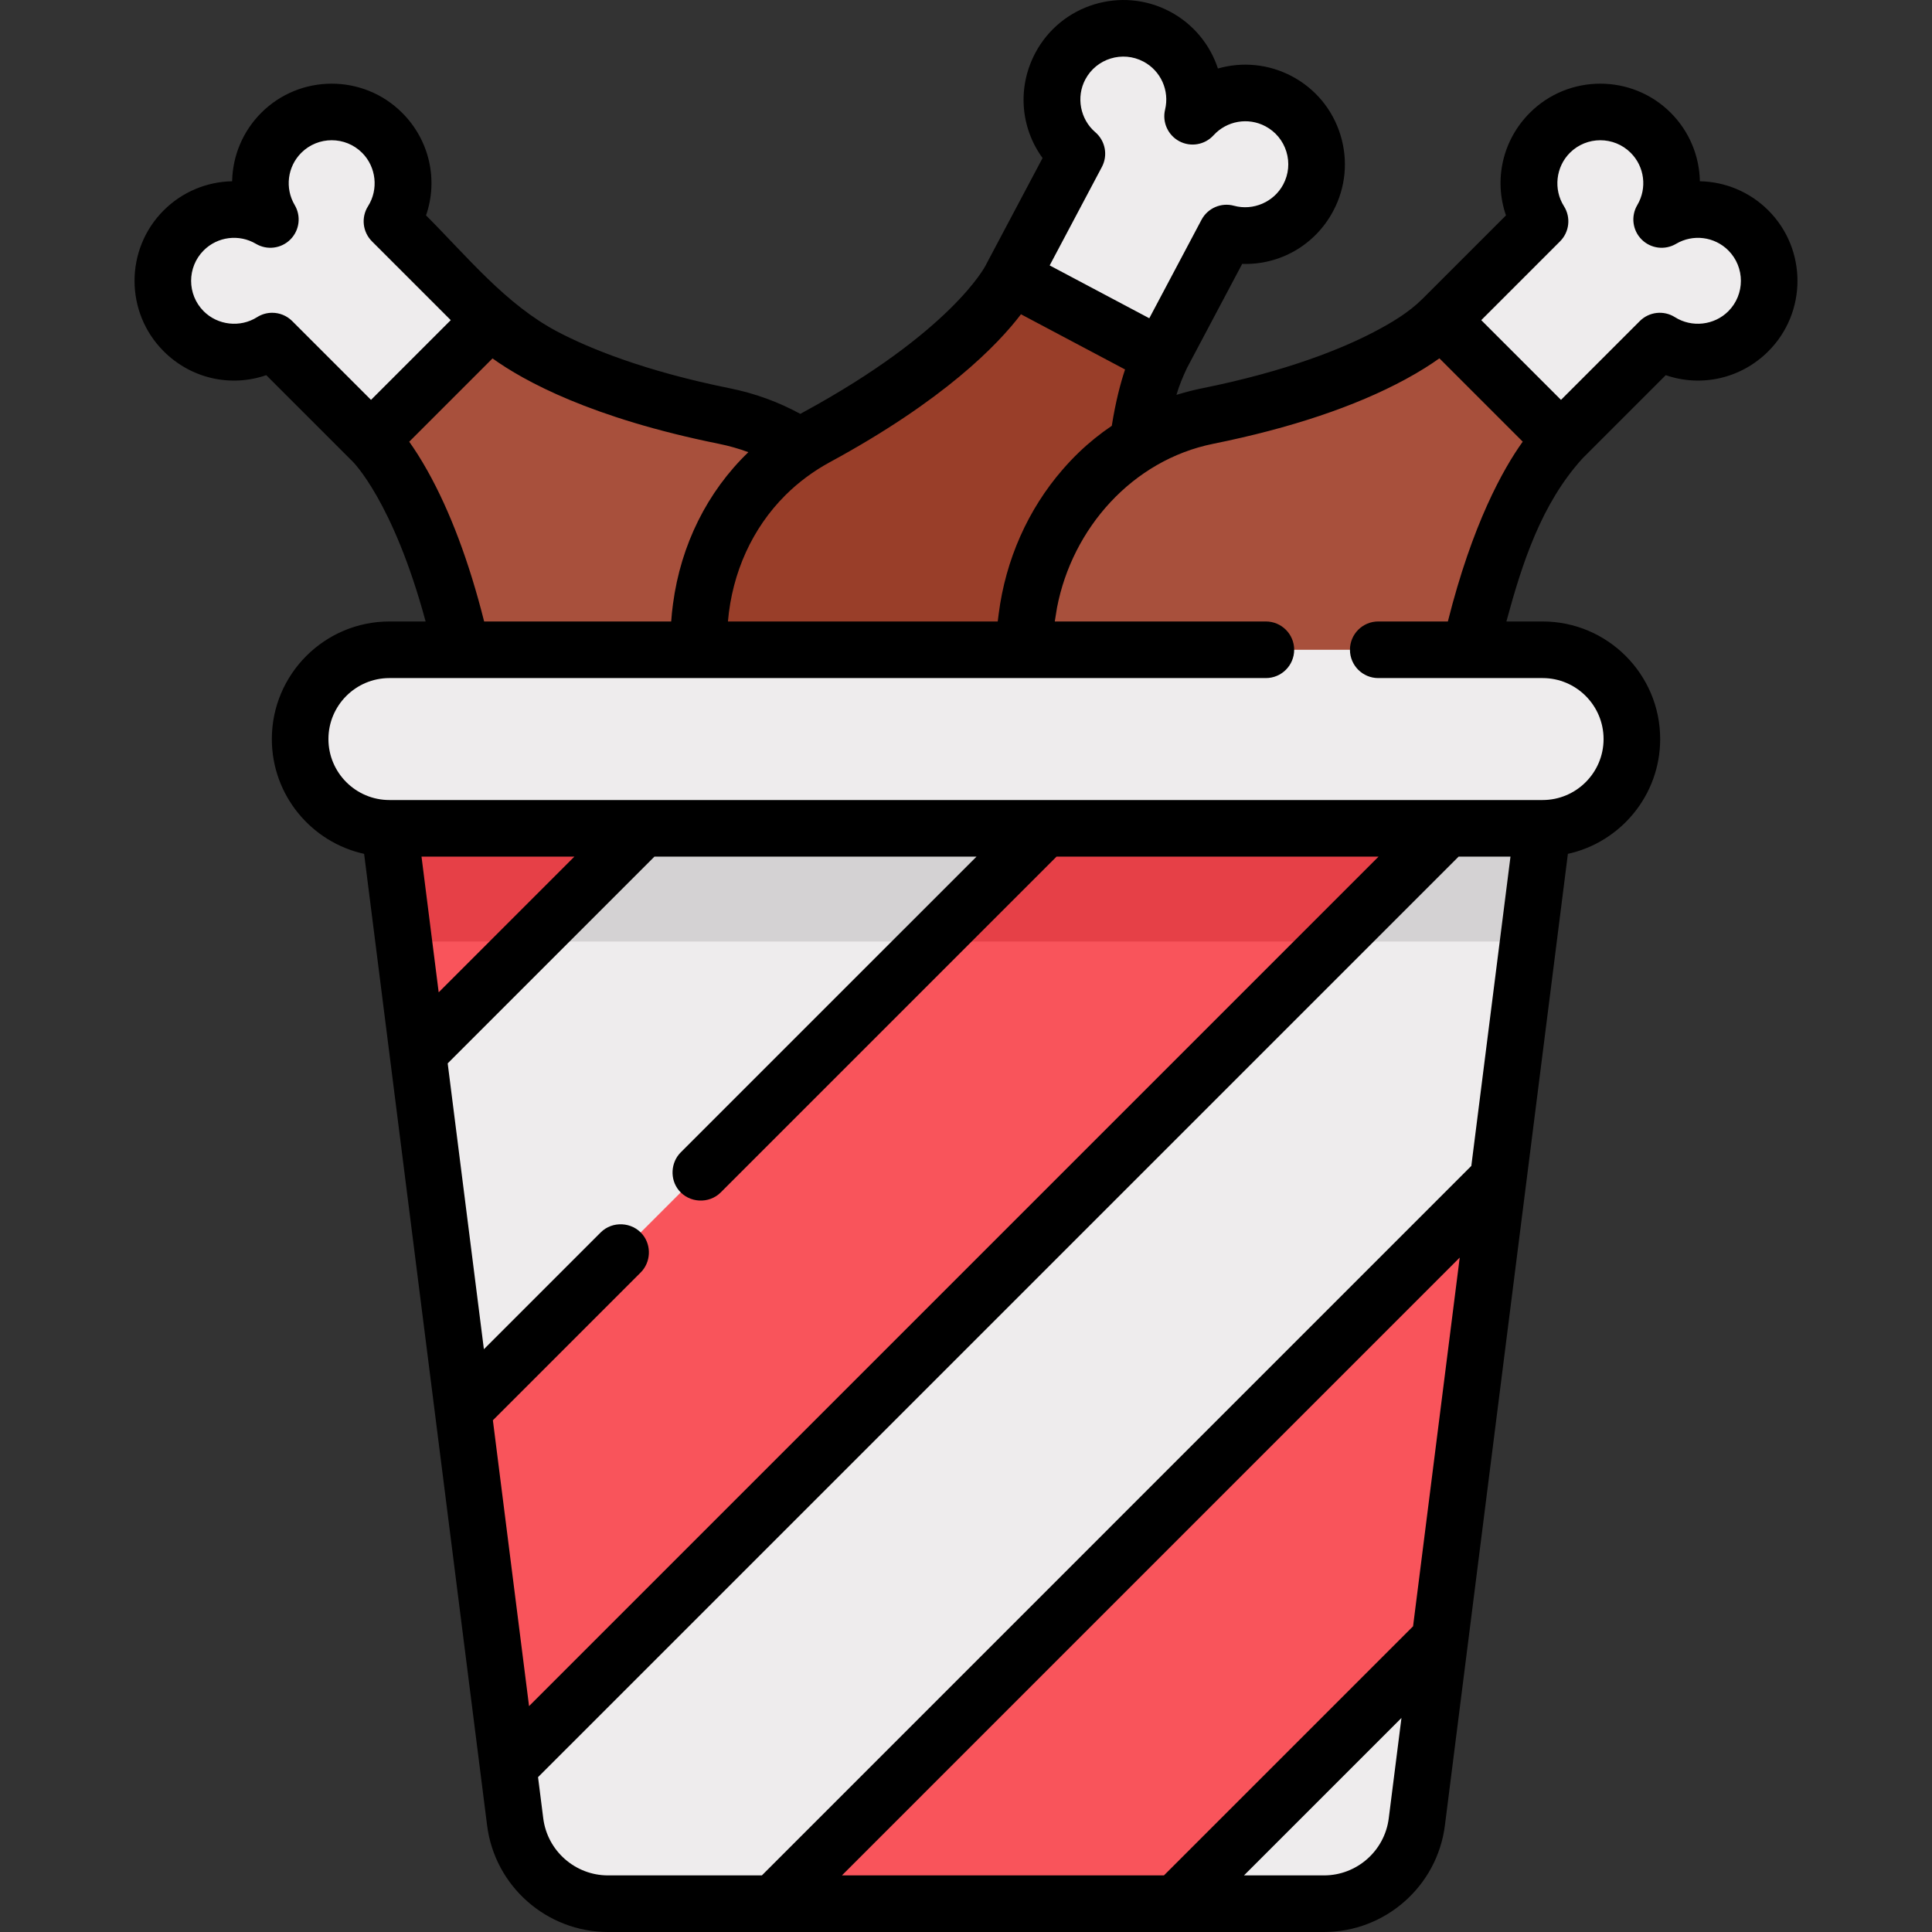 <?xml version="1.0" encoding="iso-8859-1"?>
<!-- Generator: Adobe Illustrator 19.0.0, SVG Export Plug-In . SVG Version: 6.00 Build 0)  -->
<svg version="1.1" id="Capa_1" xmlns="http://www.w3.org/2000/svg" xmlns:xlink="http://www.w3.org/1999/xlink" x="0px" y="0px"
	 viewBox="0 0 512 512" style="enable-background:new 0 0 512 512;" xml:space="preserve">
<rect x="0" y="0" width="512" height="512" fill="#333333" stroke="none"/>
<g>
	<path style="fill:#EEECED;" d="M72.136,90.394l26.187,26.187l31.945,0.208l-0.208-31.945l-26.187-26.187
		c4.627-7.306,3.768-17.088-2.603-23.459c-7.381-7.381-19.349-7.382-26.731,0c-6.231,6.231-7.18,15.719-2.893,22.969
		c-7.25-4.287-16.738-3.338-22.969,2.893c-7.381,7.381-7.381,19.349,0,26.731C55.047,94.162,64.83,95.021,72.136,90.394z"/>
	<path style="fill:#EEECED;" d="M346.699,52.393c4.891-9.222,1.38-20.663-7.843-25.554c-7.784-4.128-17.134-2.252-22.807,3.974
		c1.972-8.188-1.72-16.981-9.505-21.109c-9.222-4.891-20.663-1.379-25.554,7.843c-4.221,7.96-2.172,17.563,4.394,23.19
		l-17.351,32.718l9.174,30.6l30.478-9.572l17.351-32.718C333.379,64.044,342.478,60.353,346.699,52.393z"/>
</g>
<path style="fill:#A8503C;" d="M130.06,84.845c0,0,14.197,15.784,61.917,25.419s63.164,71.098,33.013,101.248
	s-91.613,14.706-101.248-33.013s-25.419-61.918-25.419-61.918L130.06,84.845z"/>
<path style="fill:#993E29;" d="M268.033,73.454c0,0-8.941,19.254-51.734,42.467s-39.524,86.501-1.854,106.478
	s91.896-12.821,87.106-61.268c-4.79-48.447,6.134-66.65,6.134-66.65L268.033,73.454z"/>
<path style="fill:#EEECED;" d="M463.324,87.791c7.382-7.381,7.382-19.349,0-26.731c-6.231-6.231-15.719-7.18-22.969-2.893
	c4.287-7.25,3.338-16.738-2.893-22.969c-7.381-7.381-19.349-7.381-26.731,0c-6.371,6.371-7.23,16.153-2.603,23.459L381.94,84.844
	l-0.208,31.945l31.945-0.208l26.187-26.187C447.171,95.021,456.953,94.162,463.324,87.791z"/>
<path style="fill:#A8503C;" d="M381.94,84.845c0,0-14.197,15.784-61.917,25.419s-63.164,71.098-33.013,101.248
	c30.15,30.15,91.613,14.706,101.248-33.013c9.635-47.72,25.419-61.917,25.419-61.917L381.94,84.845z"/>
<g>
	<polygon style="fill:#F9545B;" points="109.704,219.52 103.197,219.52 110.739,279.103 174.763,267.826 182.014,207.828 	"/>
	<polygon style="fill:#F9545B;" points="294.576,201.834 174.763,267.826 122.726,373.674 122.716,373.683 122.716,373.693 
		134.685,468.264 294.576,373.683 386.839,216.119 	"/>
	<polygon style="fill:#F9545B;" points="294.576,373.683 205.014,504.502 311.561,504.502 356.639,485.278 381.595,434.479 
		397.032,312.474 	"/>
</g>
<path style="fill:#EEECED;" d="M381.595,434.479l-6.122,48.345c-1.567,12.392-12.106,21.678-24.596,21.678h-39.315L381.595,434.479z
	"/>
<polygon style="fill:#E64047;" points="207.998,249.521 367.281,249.521 386.839,216.119 294.576,201.835 "/>
<path style="fill:#EEECED;" d="M408.803,219.52l-11.771,92.953L205.014,504.502h-43.889c-12.49,0-23.029-9.286-24.596-21.678
	l-1.843-14.56L386.84,216.119L408.803,219.52z"/>
<polygon style="fill:#E64047;" points="103.197,219.52 106.994,249.521 176.975,249.521 182.014,207.828 109.704,219.52 "/>
<polygon style="fill:#EEECED;" points="294.576,201.834 122.716,373.683 110.739,279.113 110.739,279.103 182.014,207.828 
	182.024,207.828 256,195.86 "/>
<g>
	<polygon style="fill:#D4D2D3;" points="353.437,249.521 405.004,249.521 408.803,219.52 386.839,216.119 	"/>
	<polygon style="fill:#D4D2D3;" points="182.024,207.828 182.014,207.828 140.322,249.521 246.887,249.521 294.576,201.835 
		256,195.86 	"/>
</g>
<path style="fill:#EEECED;" d="M408.803,172.201H103.197c-13.067,0-23.659,10.593-23.659,23.659l0,0
	c0,13.067,10.593,23.659,23.659,23.659h305.606c13.067,0,23.66-10.593,23.66-23.659l0,0
	C432.463,182.793,421.87,172.201,408.803,172.201z"/>
<path d="M468.627,93.091c10.294-10.294,10.294-27.043,0-37.338c-4.956-4.957-11.494-7.592-18.141-7.721
	c-0.129-6.646-2.765-13.185-7.721-18.141c-10.293-10.294-27.043-10.294-37.338,0c-7.295,7.295-9.567,17.815-6.331,27.187
	c0,0-22.054,22.054-22.07,22.07c-3.671,3.671-8.251,6.384-12.821,8.78c-8.152,4.273-22.692,10.342-45.667,14.98
	c-2.31,0.466-4.564,1.055-6.771,1.74c0.733-2.493,1.697-4.796,2.8-7.137l14.625-27.579c9.907,0.34,19.3-4.914,24.133-14.028
	c3.304-6.23,3.984-13.374,1.915-20.116c-2.069-6.742-6.64-12.274-12.87-15.578c-6.192-3.284-13.217-3.885-19.607-2.058
	c-2.074-6.315-6.512-11.794-12.704-15.078c-12.861-6.821-28.874-1.905-35.693,10.955c-4.834,9.114-3.92,19.838,1.924,27.848
	l-14.881,28.061c-0.03,0.057-0.053,0.117-0.082,0.174c-0.031,0.061-0.067,0.119-0.095,0.181c-0.079,0.17-9.001,17.603-48.507,39.034
	c-0.212,0.115-0.418,0.238-0.628,0.355c-5.789-3.157-12.032-5.44-18.634-6.772c-22.974-4.639-37.515-10.707-45.671-14.983
	c-13.715-7.19-24.052-20.013-34.887-30.847c3.236-9.371,0.964-19.892-6.331-27.187c-10.293-10.294-27.043-10.294-37.338,0
	c-4.956,4.956-7.591,11.495-7.721,18.141c-6.646,0.129-13.185,2.765-18.141,7.721c-10.294,10.294-10.294,27.043,0,37.338
	c7.295,7.295,17.815,9.566,27.187,6.33l22.459,22.46c0.047,0.047,0.098,0.086,0.146,0.131c0.047,0.044,0.088,0.093,0.136,0.136
	c0.116,0.104,10.839,10.523,19.491,42.549h-9.595c-17.182,0-31.16,13.978-31.16,31.159c0,14.88,10.487,27.35,24.456,30.426
	l32.593,257.48C131.123,499.861,144.897,512,161.125,512h189.752c16.228,0,30-12.139,32.037-28.236l32.593-257.482
	c13.969-3.076,24.457-15.546,24.457-30.426c0-17.181-13.978-31.159-31.16-31.159h-9.593c4.179-15.434,9.23-31.148,20.16-43.205
	l22.071-22.07C450.813,102.658,461.332,100.386,468.627,93.091z M292.011,44.247c1.644-3.101,0.919-6.926-1.746-9.209
	c-4.009-3.436-5.124-9.316-2.648-13.982c2.945-5.554,9.86-7.676,15.414-4.731c4.59,2.435,6.946,7.668,5.728,12.728
	c-0.801,3.329,0.753,6.777,3.778,8.382c3.024,1.604,6.751,0.956,9.058-1.575c3.505-3.847,9.158-4.833,13.749-2.399
	c2.69,1.427,4.664,3.815,5.558,6.728c0.894,2.911,0.6,5.996-0.827,8.687c-2.474,4.666-7.968,7.042-13.061,5.65
	c-3.385-0.924-6.959,0.621-8.603,3.721L304.574,84.34l-26.399-14.001L292.011,44.247z M270.569,83.285l27.585,14.629
	c-1.187,3.553-2.497,8.474-3.518,14.932c-3.105,2.095-6.036,4.458-8.769,7.09c-1.495,1.44-2.918,2.957-4.279,4.524
	c-9.131,10.515-15.096,23.849-16.925,38.235c-0.085,0.666-0.188,1.332-0.254,2h-71.496c1.113-12.995,6.496-24.758,15.226-33.464
	c3.435-3.425,7.472-6.409,11.735-8.723C250.136,106.096,264.349,91.466,270.569,83.285z M72.134,82.89
	c-1.383,0-2.775,0.382-4.01,1.164c-4.46,2.825-10.408,2.164-14.143-1.57c-4.445-4.445-4.445-11.679,0-16.125
	c3.674-3.674,9.368-4.389,13.848-1.74c2.946,1.743,6.7,1.268,9.121-1.152c2.421-2.421,2.896-6.175,1.152-9.122
	c-2.649-4.479-1.934-10.174,1.741-13.848c4.445-4.445,11.679-4.445,16.124,0c3.734,3.734,4.395,9.683,1.57,14.144
	c-1.877,2.964-1.447,6.834,1.034,9.316l20.883,20.883l-21.13,21.13L77.44,85.087C75.992,83.64,74.072,82.89,72.134,82.89z
	 M113.264,124.721c-1.767-3.153-3.401-5.677-4.816-7.661l22.074-22.074c8.347,5.995,26.227,15.812,59.971,22.625
	c2.693,0.544,5.308,1.286,7.832,2.223c-10.914,10.508-17.9,24.58-19.968,40.166c-0.215,1.56-0.381,3.127-0.488,4.698h-49.567
	C124.316,148.858,119.267,135.433,113.264,124.721z M180.397,305.397c-2.642,2.641-2.931,7.075-0.515,10.037
	c2.769,3.396,8.02,3.672,11.122,0.57l88.991-88.987h85.334L140.205,452.135l-9.586-75.749l39.172-39.17
	c2.681-2.681,2.915-7.094,0.515-10.037c-2.769-3.396-8.02-3.672-11.122-0.57l-30.948,30.947l-9.594-75.751l54.789-54.789h85.352
	C258.781,227.016,180.412,305.382,180.397,305.397z M116.258,262.974l-4.552-35.957h40.51L116.258,262.974z M143.969,481.879
	l-1.381-10.914l243.957-243.948h13.749l-10.379,81.965L201.906,496.999h-40.782C152.435,496.999,145.06,490.499,143.969,481.879z
	 M374.477,430.987l-66.022,66.012H223.12L386.841,333.27L374.477,430.987z M350.876,496.999H329.67l41.731-41.725l-3.369,26.604
	C366.942,490.499,359.567,496.999,350.876,496.999z M365.253,179.697h43.551c8.91,0,16.16,7.249,16.16,16.159
	s-7.249,16.16-16.16,16.16H103.198c-8.91,0-16.16-7.25-16.16-16.16s7.25-16.159,16.16-16.159h232.271c4.142,0,7.5-3.358,7.5-7.5
	c0-4.142-3.358-7.5-7.5-7.5h-55.941c0.081-0.628,0.49-3.133,0.587-3.643c4.03-21.016,19.944-39.114,41.394-43.443
	c20.52-4.143,37.659-9.889,50.939-17.079c3.775-2.044,6.741-3.95,9.007-5.571l22.083,22.083
	c-5.21,7.269-13.323,21.766-19.839,47.652h-18.447c-4.142,0-7.5,3.358-7.5,7.5C357.752,176.338,361.111,179.697,365.253,179.697z
	 M443.878,84.055c-2.964-1.878-6.835-1.448-9.316,1.033l-20.884,20.883l-21.13-21.13l20.883-20.883
	c2.481-2.481,2.91-6.351,1.033-9.315c-2.825-4.461-2.164-10.41,1.57-14.144c4.445-4.445,11.679-4.445,16.124,0
	c3.674,3.674,4.39,9.369,1.741,13.848c-1.743,2.947-1.269,6.7,1.152,9.122c2.421,2.42,6.174,2.895,9.121,1.152
	c4.48-2.649,10.174-1.934,13.847,1.74c4.446,4.446,4.446,11.679,0,16.125C454.286,86.218,448.338,86.879,443.878,84.055z"/>
<g>
</g>
<g>
</g>
<g>
</g>
<g>
</g>
<g>
</g>
<g>
</g>
<g>
</g>
<g>
</g>
<g>
</g>
<g>
</g>
<g>
</g>
<g>
</g>
<g>
</g>
<g>
</g>
<g>
</g>
</svg>
